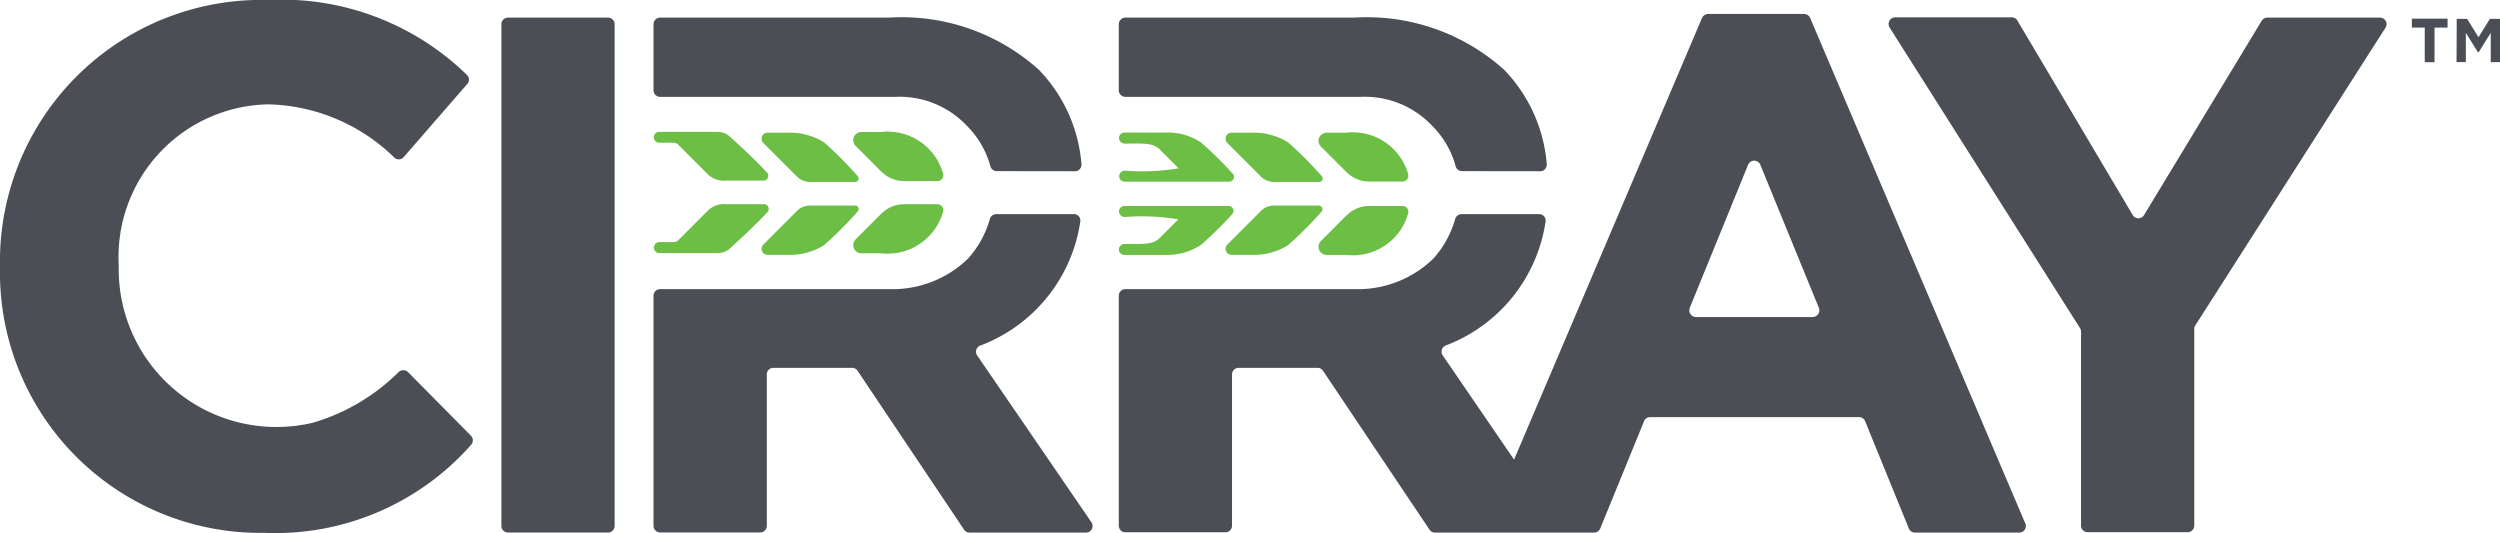 <svg id="L_Cirray_Eng" data-name="L Cirray Eng" xmlns="http://www.w3.org/2000/svg" width="72.253" height="15.405" viewBox="0 0 72.253 15.405">
  <g id="Group_40394" data-name="Group 40394">
    <path id="Path_15271" data-name="Path 15271" d="M89.611,30.058a4.538,4.538,0,0,0,2.884-3.581.188.188,0,0,0-.158-.215l-.03,0H90.065a.191.191,0,0,0-.184.141,2.881,2.881,0,0,1-.627,1.14,3.128,3.128,0,0,1-2.09.886H80.351a.191.191,0,0,0-.191.191V35.27a.191.191,0,0,0,.191.191h2.893a.191.191,0,0,0,.191-.191V30.895a.188.188,0,0,1,.186-.191H85.9a.186.186,0,0,1,.158.085l3.077,4.592a.193.193,0,0,0,.158.085h3.365a.191.191,0,0,0,.158-.3l-3.3-4.818a.193.193,0,0,1,.049-.269.186.186,0,0,1,.04-.021" transform="translate(-61.273 -20.073)" fill="#4b4f55"/>
    <path id="Path_15272" data-name="Path 15272" d="M92.339,6.6a.188.188,0,0,0,.19-.187.179.179,0,0,0,0-.022A4.434,4.434,0,0,0,91.3,3.67a5.929,5.929,0,0,0-4.338-1.51H80.351a.191.191,0,0,0-.191.191V4.259a.191.191,0,0,0,.191.191h6.807a2.675,2.675,0,0,1,2.048.825,2.643,2.643,0,0,1,.69,1.178.191.191,0,0,0,.184.144Z" transform="translate(-61.273 -1.651)" fill="#4b4f55"/>
    <path id="Path_15273" data-name="Path 15273" d="M0,7.738V7.7A7.556,7.556,0,0,1,7.759,0,7.663,7.663,0,0,1,13.5,2.17a.186.186,0,0,1,0,.262L11.658,4.552a.191.191,0,0,1-.25.014,5.381,5.381,0,0,0-3.662-1.55A4.411,4.411,0,0,0,3.431,7.651v.106a4.558,4.558,0,0,0,5.612,4.46,5.839,5.839,0,0,0,2.481-1.468.2.2,0,0,1,.264,0l1.824,1.845a.191.191,0,0,1,0,.266A7.55,7.55,0,0,1,7.639,15.4,7.523,7.523,0,0,1,0,7.738" fill="#4b4f55"/>
    <path id="Path_15274" data-name="Path 15274" d="M61.691,2.16h2.891a.191.191,0,0,1,.191.191v14.5a.191.191,0,0,1-.191.191H61.691a.191.191,0,0,1-.191-.191V2.351a.191.191,0,0,1,.191-.191" transform="translate(-47.009 -1.651)" fill="#4b4f55"/>
    <path id="Path_15275" data-name="Path 15275" d="M237.171,11.107l-5.5-8.683a.193.193,0,0,1,.16-.295H235.2a.191.191,0,0,1,.165.094l3.332,5.62a.191.191,0,0,0,.328,0l3.4-5.615a.193.193,0,0,1,.163-.092h3.266a.191.191,0,0,1,.179.2.193.193,0,0,1-.026.086l-5.5,8.61a.2.2,0,0,0-.031.1v5.686a.191.191,0,0,1-.191.191h-2.891a.191.191,0,0,1-.191-.191V11.208a.187.187,0,0,0-.031-.1" transform="translate(-177.059 -1.628)" fill="#4b4f55"/>
    <path id="Path_15276" data-name="Path 15276" d="M163.429,16.434,157.211,1.825a.191.191,0,0,0-.174-.115h-2.773a.2.2,0,0,0-.177.115l-5.433,12.766-2.062-3.014a.193.193,0,0,1,.054-.268.2.2,0,0,1,.033-.017,4.541,4.541,0,0,0,2.886-3.581.188.188,0,0,0-.158-.215l-.03,0h-2.241a.191.191,0,0,0-.184.141,2.881,2.881,0,0,1-.627,1.14,3.127,3.127,0,0,1-2.09.886h-6.814a.191.191,0,0,0-.191.191V16.5a.191.191,0,0,0,.191.191h2.891a.191.191,0,0,0,.191-.191V12.129a.191.191,0,0,1,.191-.191h2.281a.186.186,0,0,1,.158.085l3.077,4.592a.193.193,0,0,0,.158.085h4.6a.191.191,0,0,0,.177-.118l1.265-3.1a.188.188,0,0,1,.177-.12h6.037a.191.191,0,0,1,.177.12l1.263,3.1a.194.194,0,0,0,.177.118h3.007a.193.193,0,0,0,.184-.266M157.3,10.47H153.91a.193.193,0,0,1-.19-.2.2.2,0,0,1,.013-.068l1.685-4.133a.191.191,0,0,1,.353,0l1.692,4.133a.191.191,0,0,1-.16.264" transform="translate(-104.896 -1.307)" fill="#4b4f55"/>
    <path id="Path_15277" data-name="Path 15277" d="M149.407,6.6a.188.188,0,0,0,.192-.185.177.177,0,0,0,0-.025A4.435,4.435,0,0,0,148.37,3.67a5.933,5.933,0,0,0-4.338-1.51h-6.611a.191.191,0,0,0-.191.191V4.259a.191.191,0,0,0,.191.191h6.807a2.675,2.675,0,0,1,2.048.825,2.643,2.643,0,0,1,.69,1.178.189.189,0,0,0,.184.144Z" transform="translate(-104.896 -1.651)" fill="#4b4f55"/>
    <path id="Path_15278" data-name="Path 15278" d="M94.426,17.527l-.957-.957a.174.174,0,0,1,.132-.3h.6a1.866,1.866,0,0,1,1.016.276,10.807,10.807,0,0,1,.971.975.1.1,0,0,1-.078.172H94.8a.529.529,0,0,1-.372-.165" transform="translate(-71.404 -12.435)" fill="#6cbe45"/>
    <path id="Path_15279" data-name="Path 15279" d="M94.426,25.385l-.957.959a.174.174,0,0,0,.132.3h.6a1.85,1.85,0,0,0,1.016-.278,10.75,10.75,0,0,0,.971-.973.1.1,0,0,0-.078-.174H94.8a.525.525,0,0,0-.372.165" transform="translate(-71.404 -19.278)" fill="#6cbe45"/>
    <path id="Path_15280" data-name="Path 15280" d="M140.431,25.26H137.41a.16.16,0,0,0-.16.16.167.167,0,0,0,.16.16,6.355,6.355,0,0,1,1.555.068l-.028.028-.53.53c-.2.177-.457.151-1,.151a.165.165,0,0,0-.16.16.158.158,0,0,0,.158.158h1.169a1.774,1.774,0,0,0,1.041-.285,10.873,10.873,0,0,0,.914-.9.142.142,0,0,0-.1-.231" transform="translate(-104.911 -19.308)" fill="#6cbe45"/>
    <path id="Path_15281" data-name="Path 15281" d="M105.475,17.342l-.763-.766a.236.236,0,0,1,.167-.386h.577a1.665,1.665,0,0,1,1.8,1.206.17.17,0,0,1-.122.207.166.166,0,0,1-.043.005h-.966a.918.918,0,0,1-.646-.266" transform="translate(-79.998 -12.375)" fill="#6cbe45"/>
    <path id="Path_15282" data-name="Path 15282" d="M83.465,17.365c-.351-.382-.844-.834-1.086-1.051a.512.512,0,0,0-.337-.134h-1.7a.158.158,0,0,0-.16.156v0a.165.165,0,0,0,.16.158c.377,0,.457-.014.53.038l.9.9a.693.693,0,0,0,.509.156h1.077a.139.139,0,0,0,.1-.231" transform="translate(-61.288 -12.368)" fill="#6cbe45"/>
    <path id="Path_15283" data-name="Path 15283" d="M105.475,25.316l-.763.766a.236.236,0,0,0,.167.386h.577a1.665,1.665,0,0,0,1.8-1.206.17.17,0,0,0-.122-.207.167.167,0,0,0-.043-.005h-.966a.918.918,0,0,0-.646.266" transform="translate(-79.998 -19.148)" fill="#6cbe45"/>
    <path id="Path_15284" data-name="Path 15284" d="M83.361,25.038H82.284a.683.683,0,0,0-.509.156l-.9.9c-.073.052-.153.038-.53.038a.165.165,0,0,0-.16.158.158.158,0,0,0,.156.16h1.706a.512.512,0,0,0,.337-.134c.236-.217.735-.669,1.086-1.051a.139.139,0,0,0-.1-.231" transform="translate(-61.288 -19.136)" fill="#6cbe45"/>
    <path id="Path_15285" data-name="Path 15285" d="M162.545,17.42l-.763-.763a.236.236,0,0,1,.167-.386h.577a1.659,1.659,0,0,1,1.793,1.2.167.167,0,0,1-.116.206.162.162,0,0,1-.046.006h-.968a.907.907,0,0,1-.643-.266" transform="translate(-123.621 -12.436)" fill="#6cbe45"/>
    <path id="Path_15286" data-name="Path 15286" d="M140.535,17.431a10.5,10.5,0,0,0-.914-.9,1.754,1.754,0,0,0-1.041-.287c-.127,0-.222,0-.344,0h-.825a.16.16,0,0,0-.16.16.167.167,0,0,0,.16.16c.54,0,.792-.028,1,.151l.533.535.028.028a6.355,6.355,0,0,1-1.555.068.165.165,0,0,0-.16.16.158.158,0,0,0,.158.158h3.023a.139.139,0,0,0,.1-.233" transform="translate(-104.911 -12.414)" fill="#6cbe45"/>
    <path id="Path_15287" data-name="Path 15287" d="M151.336,17.527l-.957-.957a.174.174,0,0,1,.132-.3h.6a1.866,1.866,0,0,1,1.016.276,10.8,10.8,0,0,1,.973.975.1.1,0,0,1-.078.172h-1.315a.529.529,0,0,1-.372-.165" transform="translate(-114.904 -12.435)" fill="#6cbe45"/>
    <path id="Path_15288" data-name="Path 15288" d="M162.545,25.516l-.763.766a.236.236,0,0,0,.167.386h.577a1.659,1.659,0,0,0,1.793-1.2.169.169,0,0,0-.119-.208.163.163,0,0,0-.044-.006h-.968a.917.917,0,0,0-.643.266" transform="translate(-123.621 -19.301)" fill="#6cbe45"/>
    <path id="Path_15289" data-name="Path 15289" d="M151.336,25.385l-.957.959a.174.174,0,0,0,.132.3h.6a1.85,1.85,0,0,0,1.016-.278,10.713,10.713,0,0,0,.973-.973.106.106,0,0,0-.013-.149.1.1,0,0,0-.065-.025h-1.315a.525.525,0,0,0-.372.165" transform="translate(-114.904 -19.278)" fill="#6cbe45"/>
    <path id="Path_15290" data-name="Path 15290" d="M296.212,2.547h-.372V2.29h1.032v.257h-.377v1h-.283Zm.924-.252h.3l.33.53.33-.53h.292V3.546h-.269V2.7l-.346.556h-.026L297.4,2.7v.844h-.269Z" transform="translate(-226.134 -1.75)" fill="#4b4f55"/>
  </g>
</svg>
